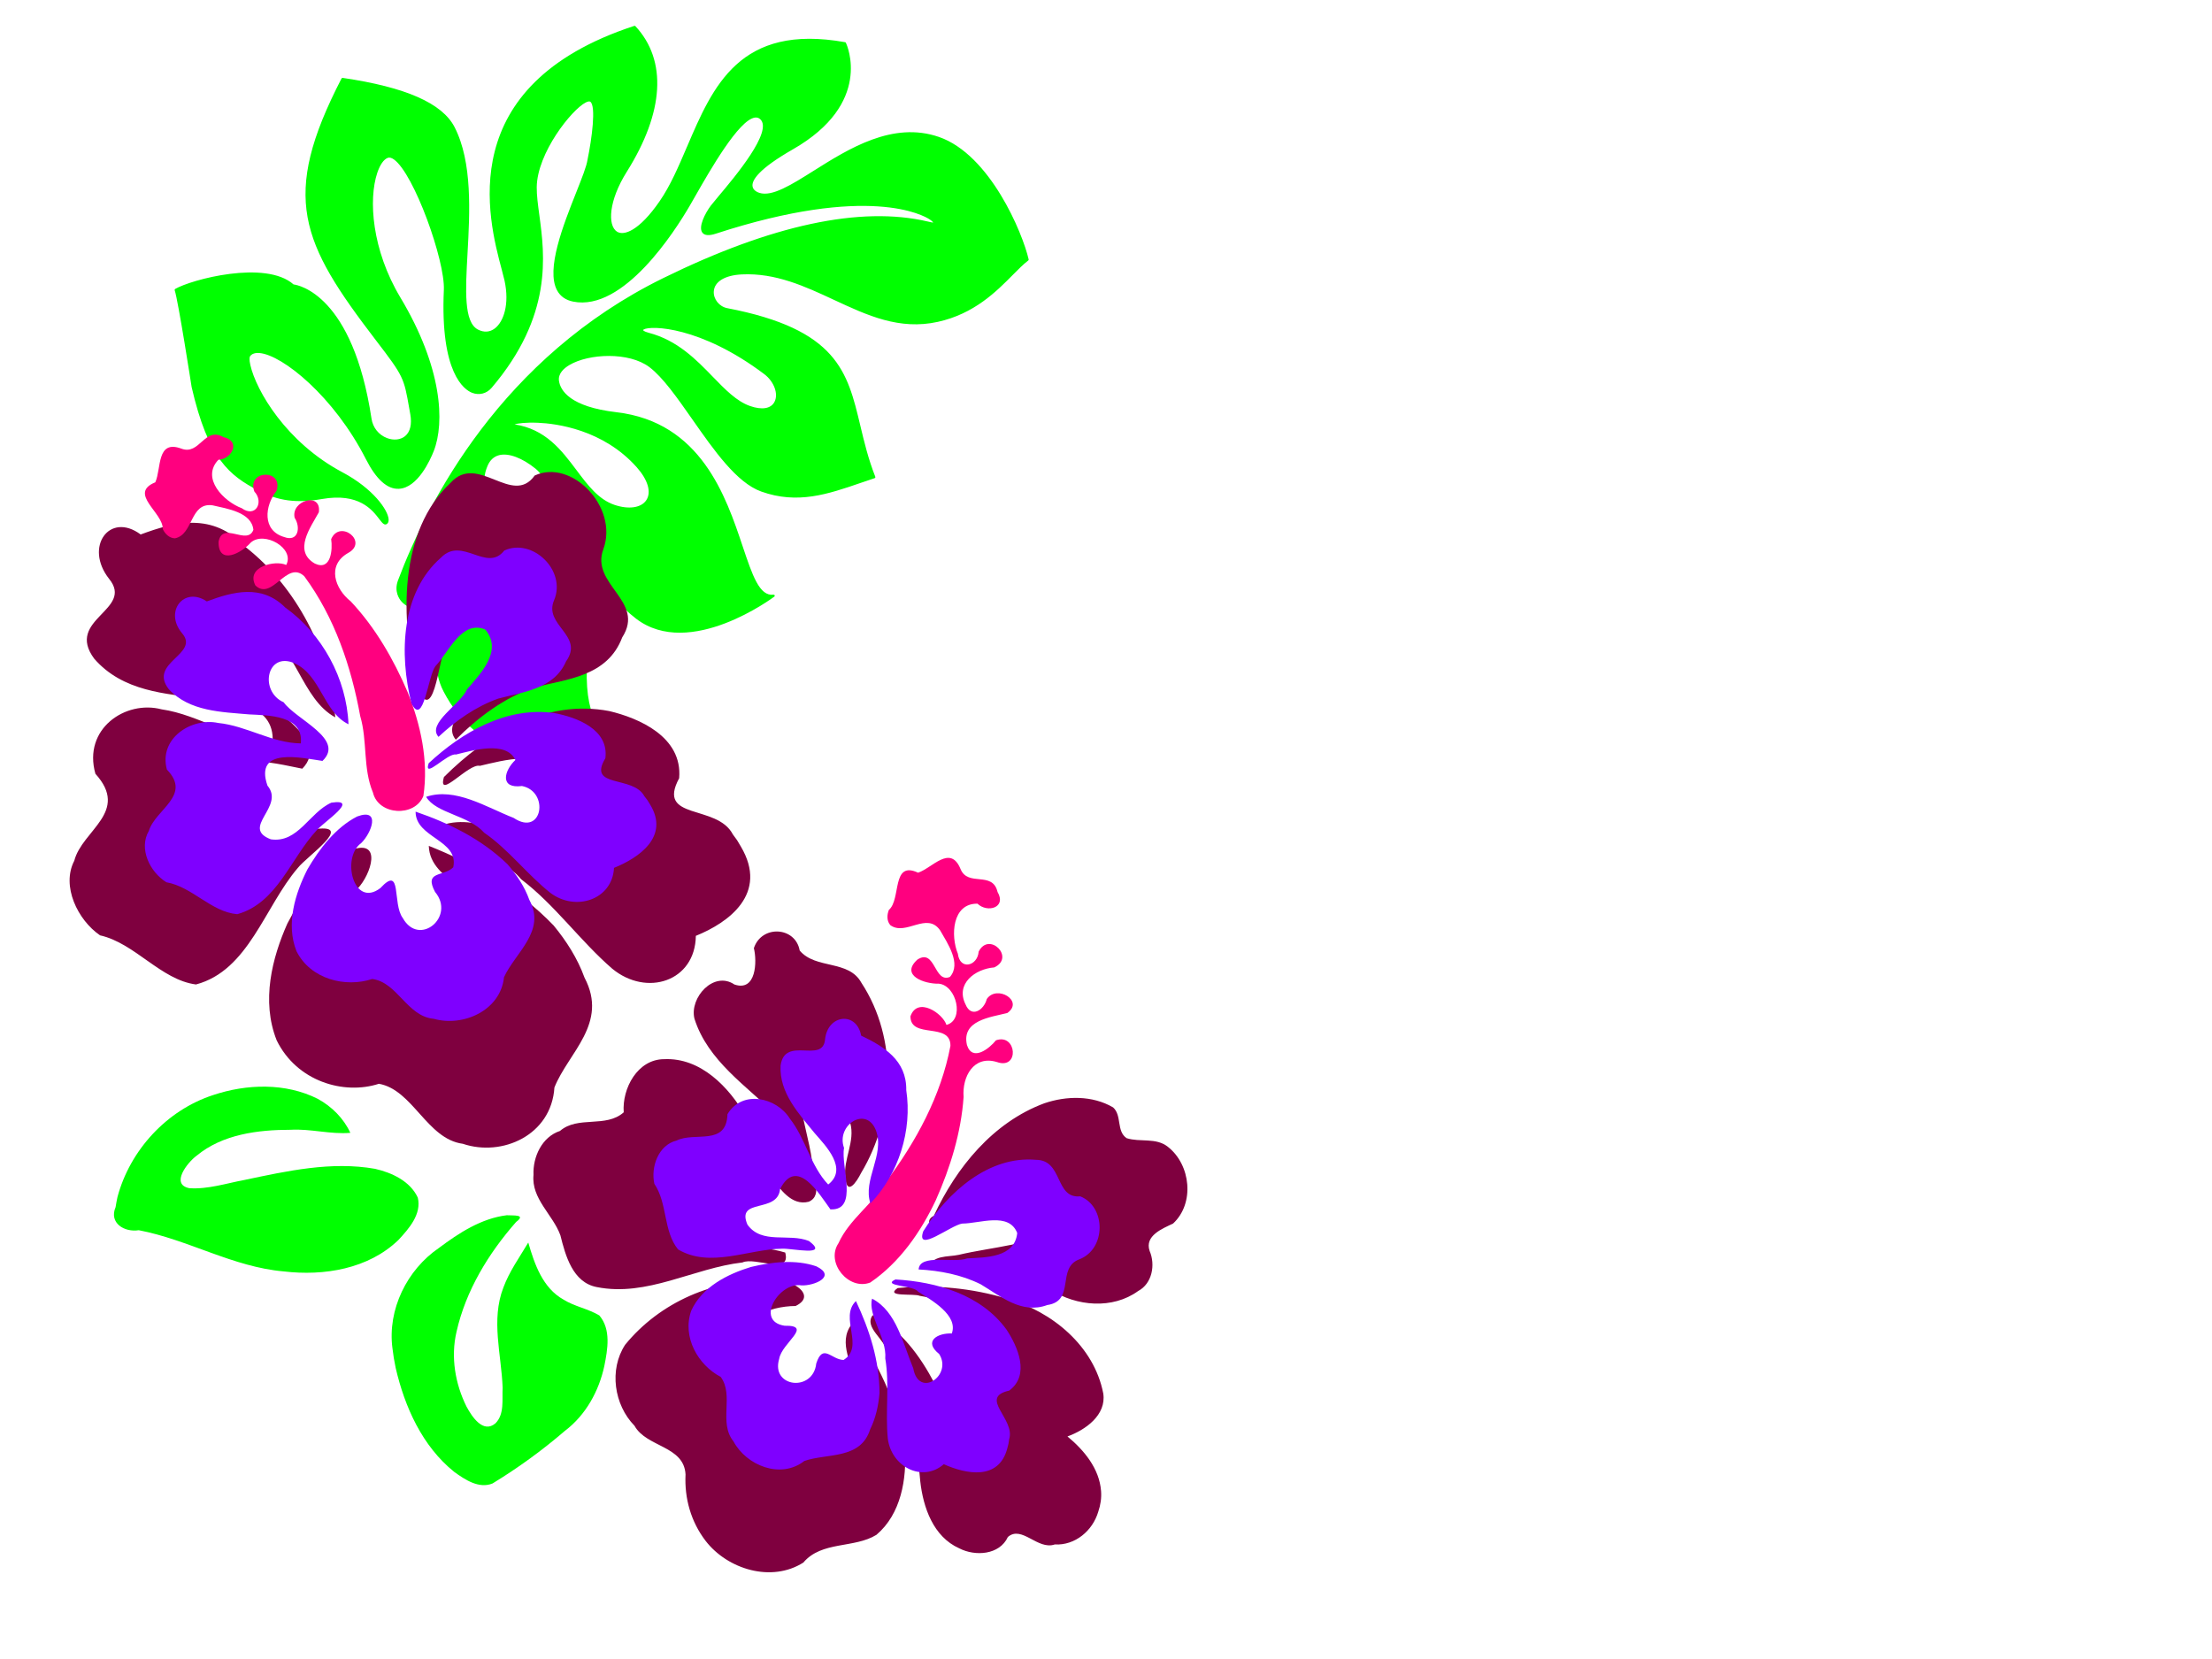 <?xml version="1.0"?><svg width="640" height="480" xmlns="http://www.w3.org/2000/svg">
 <title>angiedoula</title>
 <g>
  <title>Layer 1</title>
  <g fill="#89a02c" id="g3876" transform="rotate(7.2 170.01,111.664) ">
   <g fill="#89a02c" id="g3878">
    <g fill="#89a02c" id="g3884">
     <g fill="#89a02c" id="g3886">
      <path fill="#00ff00" d="m205.644,104.507c-5.391,-4.319 -11.504,-9.214 -20.025,-10.319c-1.567,-0.204 -1.709,-0.567 -1.71,-0.571l0,-0.004c0,-0.017 0.025,-0.089 0.166,-0.196c1.862,-1.438 16.219,-3.01 36.235,8.461c3.086,1.77 4.84,5.19 3.909,7.623c-0.786,2.054 -3.288,2.794 -6.861,2.031c-4.016,-0.86 -7.756,-3.855 -11.714,-7.025m-48.541,19.529c5.319,-0.441 18.877,-0.436 29.885,9.122c3.74,3.25 5.242,6.674 4.019,9.161c-1.176,2.387 -4.686,3.374 -8.947,2.513c-4.788,-0.966 -8.349,-4.641 -12.12,-8.531c-5.104,-5.265 -10.385,-10.704 -19.51,-10.956c0.84,-0.38 3.063,-1.009 6.674,-1.309m-17.284,40.413c-1.98,-1.62 -3.544,-2.901 -3.76,-4.461c-0.041,-0.285 0.06,-0.505 0.319,-0.691c1.385,-1.004 6.147,-0.476 11.03,1.91c3.885,1.899 12.969,7.617 13.386,19.676c0.058,1.729 -2.533,5.054 -5.289,5.407c-2.619,0.335 -4.654,-2.12 -5.731,-6.915c-1.864,-8.303 -6.54,-12.131 -9.955,-14.926m-57.973,-71.26l-0.007,0l0.007,0zm108.023,-53.79c-1.73,6.055 -3.365,11.776 -5.894,16.65c-4.802,9.251 -9.009,11.304 -11.149,10.251c-2.933,-1.442 -3.513,-8.554 0.662,-17.529c8.584,-18.466 7.59,-33.422 -2.799,-42.111c-0.094,-0.079 -0.224,-0.095 -0.334,-0.042c-50.026,23.655 -34.905,60.788 -29.211,74.766l1.184,3.008c2.38,6.695 1.205,11.909 -1.015,14.108c-1.316,1.301 -2.982,1.633 -4.821,0.957c-4.362,-1.604 -5.011,-10.83 -5.76,-21.513c-0.822,-11.724 -1.849,-26.314 -8.284,-35.731c-4.394,-6.429 -15.49,-9.73 -33.925,-10.09c-0.133,-0.003 -0.254,0.08 -0.299,0.205c-13.319,36.369 -5.714,48.518 19.415,73.964c9.224,9.337 9.326,9.671 11.964,18.215l0.55,1.773c0.851,2.735 0.599,5.009 -0.709,6.403c-1.165,1.24 -3.128,1.708 -5.125,1.22c-2.513,-0.613 -4.439,-2.486 -5.154,-5.013c-9.87,-34.874 -25.796,-35.7 -27.244,-35.701c-8.946,-6.1 -29.565,2.325 -33.82,5.592c-0.116,0.091 -0.155,0.251 -0.09,0.385c1.403,2.9 8.302,26.926 8.371,27.168c7.409,20.189 14.16,24.05 22.893,27.302c6.091,2.27 11.48,2.304 18.604,0.114c10.368,-3.182 14.785,1.291 17.159,3.694c0.975,0.987 1.68,1.701 2.342,1.136c0.237,-0.202 0.491,-0.601 0.36,-1.355c-0.465,-2.681 -5.556,-8.319 -15.006,-11.9c-17.184,-6.521 -27.701,-20.289 -30.294,-27.434c-0.524,-1.444 -0.549,-2.245 -0.398,-2.515c0.439,-0.78 1.311,-1.204 2.595,-1.257c6.63,-0.279 22.928,9.715 34.404,26.626c3.676,5.414 7.213,7.868 10.513,7.291c5.4,-0.944 7.981,-9.473 8.644,-12.064c2.204,-8.619 -0.618,-24.418 -15.143,-42.912c-9.942,-12.667 -12.747,-26.999 -11.146,-34.954c0.483,-2.396 1.344,-4.047 2.425,-4.649c0.475,-0.264 1.1,-0.194 1.856,0.211c6.296,3.367 18.385,27.174 19.07,35.639c1.949,24.154 9.534,27.926 11.813,28.508c2.144,0.546 4.234,-0.276 5.459,-2.142c14.976,-22.896 10.433,-39.986 7.426,-51.294c-0.799,-3.005 -1.489,-5.599 -1.758,-7.914c-1.139,-9.84 7.231,-23.568 11.004,-26.107c0.565,-0.38 1.018,-0.512 1.273,-0.372c1.852,1.016 1.793,10.58 1.301,16.761c-0.026,1.888 -0.966,5.534 -2.053,9.755c-2.523,9.798 -5.979,23.216 -1.94,28.842c1.143,1.591 2.829,2.48 5.011,2.64c14.844,1.09 26.694,-23.982 29.973,-31.694l1.245,-2.981c3.397,-8.189 9.72,-23.431 14.248,-24.733c0.601,-0.172 1.135,-0.084 1.635,0.271c4.162,2.962 -5.192,17.435 -9.189,23.615l-1.892,3.009c-1.349,2.396 -2.845,6.506 -1.449,8.006c0.722,0.775 2.034,0.72 3.901,-0.16c42.183,-19.889 59.08,-12.747 60.868,-11.868c0.781,0.384 1.045,0.647 1.15,0.795c-0.301,0.017 -0.918,-0.045 -1.589,-0.114c-19.821,-2.084 -44.686,6.612 -73.904,25.844c-43.512,28.641 -59.496,72.649 -65.152,96.331c-0.807,3.359 1.005,5.348 1.823,6.046c1.29,1.105 2.921,1.533 4.056,1.064c0.747,-0.307 1.198,-0.976 1.271,-1.88c0.066,-0.793 0.636,-2.611 1.984,-3.179c1.063,-0.447 2.394,-0.021 3.948,1.266c1.871,1.546 1.535,4.778 1.111,8.87c-0.56,5.401 -1.256,12.123 2.924,18.129c5.753,8.272 13.372,13.217 22.65,14.696c12.503,1.992 24.074,-3.05 27.719,-5.804c0.08,-0.06 0.13,-0.15 0.13,-0.249c-0.001,-0.099 -0.044,-0.187 -0.124,-0.246l-0.883,-0.646c-3.299,-2.344 -9.44,-6.709 -9.536,-26.407c-0.101,-21.346 -17.544,-35.825 -26.476,-37.28c-4.461,-0.728 -7.279,-2.101 -8.614,-4.198c-1.029,-1.616 -1.174,-3.66 -0.445,-6.249c0.492,-1.752 1.489,-2.931 2.959,-3.502c2.619,-1.016 6.712,-0.049 10.957,2.589c2.773,1.721 6.087,6.686 9.926,12.436c6.215,9.307 13.947,20.891 24.334,26.953c16.936,9.887 38.672,-11.136 38.89,-11.35c0.101,-0.099 0.124,-0.254 0.054,-0.376c-0.07,-0.124 -0.214,-0.185 -0.351,-0.149c-3.967,1.034 -6.766,-4.774 -10.641,-12.81c-6.548,-13.582 -16.443,-34.107 -41.068,-33.868c-13.62,0.134 -16.893,-4.262 -17.631,-6.895c-0.581,-2.079 0.98,-3.828 2.391,-4.928c5.194,-4.05 16.626,-5.994 23.032,-2.333c4.25,2.429 9.1,7.78 14.236,13.446c7.39,8.154 15.031,16.586 22.39,18.224c10.927,2.434 19.309,-1.689 28.18,-6.05l3.901,-1.894c0.075,-0.038 0.135,-0.105 0.162,-0.188c0.025,-0.081 0.017,-0.17 -0.023,-0.245c-2.681,-4.908 -4.45,-9.61 -6.16,-14.157c-5.629,-14.973 -10.075,-26.799 -42.461,-28.871c-2.335,-0.15 -4.335,-2.097 -4.46,-4.342c-0.157,-2.826 2.617,-5.023 7.422,-5.872c9.67,-1.709 18.638,1.165 27.309,3.941c10.26,3.287 19.951,6.393 30.689,2.569c10.156,-3.616 15.707,-10.849 19.76,-16.127c1.457,-1.899 2.716,-3.539 3.967,-4.766c0.089,-0.086 0.117,-0.216 0.075,-0.331c-2.703,-7.389 -14.881,-28.676 -30.193,-31.896c-13.821,-2.904 -25.431,6.621 -34.759,14.276c-5.887,4.83 -10.971,9.001 -14.764,8.286c-0.569,-0.107 -1.924,-0.488 -2.209,-1.7c-0.389,-1.661 1.074,-5.09 10.246,-11.999c21.389,-16.109 11.789,-31.85 11.369,-32.511c-0.054,-0.086 -0.146,-0.14 -0.247,-0.145c-30.921,-1.598 -36.346,17.386 -41.595,35.746" id="path3894"/>
     </g>
    </g>
   </g>
  </g>
  <path fill="#7f003f" d="m92.037,322.364c-7.426,-5.367 -7.213,-20.184 -21.187,-14.902c-13.491,-1.339 -16.718,-15.965 -10.348,-24.642c5.449,-9.621 16.181,-16.288 20.695,-26.38c-10.623,-4.994 -16.005,7.712 -19.277,14.218c-5.164,9.374 -10.288,20.737 -22.21,24.948c-13.77,3.709 -8.778,-16.039 -19.926,-12.461c-11.246,3.379 -18.089,-7.279 -8.584,-13.2c0.197,-10.565 1.566,-21.829 14.473,-26.909c15.947,-9.376 37.187,-11.83 55.363,-6.132c-8.543,7.179 -23.493,2.945 -32.205,10.656c-8.935,8.136 5.547,16.425 13.652,9.221c8.688,-1.968 23.873,-16.731 28.893,-5.568c-4.362,6.963 -16.194,22.257 1.213,22.899c10.997,-3.374 12.217,15.494 21.516,6.277c5.76,-9.088 -4.605,-17.339 -5.029,-26.511c2.742,-10.832 6.318,5.206 8.541,9.026c6.948,13.102 22.41,24.098 20.611,39.774c-4.931,8.967 -17.579,12.055 -23.385,20.634c-6.476,4.395 -17.395,5.266 -22.807,-0.949l0,0zm-9.398,-110.632c-21.501,-2.497 -45.095,-11.841 -52.56,-30.745c-5.24,-10.497 13.038,-14.01 6.955,-23.387c-0.704,-11.696 17.33,-19.286 27.072,-10.715c8.139,7.369 18.441,-5.905 25.777,4.279c9.028,8.169 5.347,19.364 4.139,29.19c-0.323,9.052 2.093,18.028 5.789,26.455c-7.113,2.393 -9.421,-12.508 -14.209,-16.699c-3.962,-6.788 -9.495,-18.182 -20.604,-14.762c-7.466,6.921 3.227,15.992 6.708,22.762c2.857,4.091 21.999,12.609 10.935,13.621l0,0l-0,0zm77.555,-11.599c-13.819,5.689 -25.11,15.021 -34.646,25.187c10.358,3.696 17.677,-11.521 27.557,-5.587c2.277,4.824 -3.258,10.901 6.836,9.867c12.92,-3.905 19.19,13.337 5.245,15.048c-7.283,1.809 -21.087,-7.345 -15.165,3.756c3.9,12.344 -17.966,9.676 -20.528,0.567c-2.32,-5.067 -10.838,-12.035 -11.041,-2.295c1.032,9.141 6.715,17.695 13.047,24.954c7.576,7.69 18.038,15.285 30.323,15.234c13.154,-1.065 21.865,-12.231 22.507,-22.927c5.205,-8.504 19.968,-7.078 25.038,-16.238c7.754,-9.184 7.071,-24.774 -5.456,-30.63c-7.91,-7.395 -11.496,-21.412 -26.389,-19.731c-5.927,-0.168 -11.808,1.001 -17.327,2.795l-0,0zm-5.541,-57.903c-9.968,1.046 -11.776,19.214 -20.813,8.518c-10.795,-5.365 -20.49,4.512 -25.502,11.731c-10.002,15.887 -6.769,35.262 0.278,51.477c5.73,4.339 -1.198,-8.186 0.789,-10.858c0.979,-6.578 2.164,-19.643 11.266,-20.278c2.434,5.466 8.866,9.736 11.209,1.282c6.425,-9.038 23.155,-0.103 11.185,7.401c-8.435,8.236 -21.086,16.39 -21.696,28.03c8.019,-1.196 13.764,-12.544 22.948,-15.548c10.414,-6.345 22.915,-9.391 33.699,-15.045c11.314,-6.264 12.265,-20.991 0.028,-26.006c-0.09,-10.108 -3.576,-24.121 -19.296,-21.572l-2.082,0.339l-2.013,0.53l0,0l-0,0z" id="path7488" transform="rotate(68.54 110.56,233.938) "/>
  <path fill="#ff007f" id="path7490" d="m46.088,198.016c-3.718,-2.96 -14.254,2.03 -12.175,-6.266c-2.135,-3.793 -9.836,-7.593 -3.397,-11.839c4.827,-3.111 -1.304,-9.181 4.52,-11.786c3.992,-3.497 6.582,1.763 4.431,5.059c1.297,7.266 10.616,5.888 15.278,2.849c4.701,-1.52 2.442,-6.287 -1.715,-5.807c-6.4,-1.806 -0.358,-10.814 3.633,-5.287c1.46,5.341 6.772,10.183 12.069,6.136c3.696,-2.416 0.571,-5.577 -2.677,-5.742c-4.737,-2.049 -1.504,-10.816 2.848,-6.594c2.142,4.58 4.589,12.664 11.296,9.712c4.567,-2.503 -0.286,-6.603 -2.919,-7.985c-3.219,-5.494 7.153,-8.396 6.12,-1.472c-0.757,7.027 6.104,9.115 11.736,7.572c10.294,-1.257 20.781,-0.082 30.847,2.248c9.882,2.533 19.69,6.876 26.989,14.131c3.532,5.664 -3.172,13.827 -9.434,11.177c-7.4,-1.773 -12.913,-7.56 -19.994,-10.117c-13.128,-6.392 -27.48,-10.956 -42.202,-10.91c-6.894,1.249 0.362,11.695 -6.202,12.977c-6.135,-0.909 -2.58,-9.072 0.468,-10.696c-2.368,-4.955 -11.774,-0.724 -11.295,4.41c0.879,3.974 -0.171,11.552 -5.688,7.399c-4.272,-4.504 5.912,-5.994 3.163,-10.174c-4.433,-2.616 -9.443,2.545 -12.682,5.307c-4.734,4.802 3.597,9.451 1.221,14.461c-1.008,1.272 -2.727,1.531 -4.239,1.237z" transform="rotate(53.709 90.975,176.53) "/>
  <path fill="#00ff00" id="path6662" d="m124.489,368.331c-11.232,-1.252 -21.031,-9.487 -24.965,-19.972c-2.841,-6.676 -5.385,-13.948 -4.517,-21.299c0.571,-1.764 1.062,-5.665 2.527,-2.189c6.947,9.951 15.817,18.879 26.772,24.327c6.668,3.391 14.514,3.97 21.749,2.332c3.118,-0.82 8.779,-2.77 6.636,-6.993c-1.97,-3.205 -6.214,-3.438 -9.507,-4.451c-9.417,-1.94 -19.828,-1.342 -28.055,-7.082c-4.155,-2.794 -7.42,-6.637 -10.967,-10.119c6.496,-0.271 13.764,-0.911 18.468,-5.981c2.728,-2.652 4.238,-6.271 6.914,-8.966c4.726,-2.38 10.129,0.006 14.52,2.065c6.729,3.266 12.552,8.629 15.542,15.565c3.91,7.697 7.19,15.719 9.796,23.948c0.631,4.214 -2.972,7.493 -5.886,9.972c-9.397,7.205 -21.668,9.448 -33.266,9.293c-1.927,-0.058 -3.85,-0.207 -5.762,-0.452l0,0zm-61.413,66.855c-12.294,-6.732 -20.997,-19.805 -22.057,-33.836c-0.859,-10.243 1.48,-21.275 8.275,-29.224c3.107,-3.393 7.243,-5.918 11.784,-6.797c-0.904,5.723 -3.914,10.845 -4.966,16.543c-2.252,9.195 -3.453,19.458 0.818,28.263c1.241,2.98 6.224,9.41 8.614,4.244c1.629,-5.145 1.181,-10.681 1.481,-16.017c0.413,-12.619 0.688,-25.735 5.858,-37.477c2.239,-4.49 5.886,-9.041 11.044,-10.052c4.927,0.03 8.111,4.632 10.559,8.345c6.096,10.428 5.05,23.456 0.949,34.399c-4.716,13.952 -15.51,24.657 -21.567,37.913c-0.353,4.21 -4.077,7.929 -8.083,4.922c-0.918,-0.374 -1.816,-0.795 -2.709,-1.225l0,-0z" transform="rotate(76.228 105.162,372.224) "/>
  <path fill="#7f003f" id="path6656" d="m153.556,352.313c3.686,-5.841 12.468,-4.615 16.073,-10.544c-2.511,-6.452 -0.657,-15.862 6.688,-18.116c9.966,-3.566 20.311,2.23 27.445,8.937c4.922,3.895 9.852,7.983 15.718,10.387c4.513,-5.38 -2.288,-11.495 -7.254,-13.235c-10.806,-5.652 -23.695,-9.318 -30.94,-19.871c-3.186,-5.389 1.283,-14.941 8.18,-12.821c6.727,0.238 4.329,-8.353 2.32,-11.698c0.155,-7.141 9.673,-9.507 12.884,-3.207c6.036,3.915 14.293,-1.664 19.799,3.711c14.956,12.432 20.625,34.038 15.984,52.616c-0.516,3.082 -1.985,7.679 -3.993,2.66c-2.166,-4.95 -0.242,-10.868 -3.262,-15.563c-1.921,-5.24 -4.164,-12.298 -10.509,-13.323c-5.69,-0.516 -7.066,7.074 -5.175,11.26c2.275,5.488 5.833,10.365 8.313,15.781c0.911,3.669 6.236,8.496 2.55,11.611c-4.44,2.703 -9.095,-1.22 -12.614,-3.742c-3.869,-4.235 -12.949,-3.688 -14.126,2.684c1.9,5.104 0.464,10.801 -5.519,12.304c-7.694,2.658 -1.274,12.87 5.256,10.607c8.214,-1.949 16.181,-5.799 24.786,-5.811c3.674,5.866 -7.982,3.653 -10.993,6.353c-13.078,5.691 -23.451,17.646 -38.251,19.117c-7.033,0.755 -11.297,-6.047 -14.437,-11.266c-3.833,-5.1 -11.158,-7.63 -12.533,-14.439c-1.735,-4.897 -0.868,-11.227 3.609,-14.391l-0,0zm110.633,-8.094c2.125,-15.273 8.491,-30.859 21.054,-40.446c5.507,-3.975 12.643,-6.289 19.402,-4.682c3.179,1.484 2.859,6.32 6.347,7.371c4.063,0.06 8.077,-2.736 12.162,-1.08c7.815,3.021 12.232,13.348 7.891,20.789c-2.506,2.287 -6.927,5.789 -4.162,9.574c2.795,3.314 3.459,8.797 0.196,12.043c-5.5,7.285 -15.771,9.449 -24.275,7.053c-8.934,-1.662 -18.21,-0.815 -26.832,1.968c-2.854,0.482 -6.539,2.63 -8.771,2.422c-0.367,-4.022 4.424,-4.766 7.132,-6.287c8.957,-5.229 19.281,-8.749 26.396,-16.627c2.327,-3.221 0.994,-9.172 -3.395,-9.665c-6.06,-0.406 -11.098,3.562 -16.205,6.192c-4.929,3.19 -9.33,7.315 -12.407,12.345c1.907,4.921 -8.374,2.695 -4.532,-0.97l0,0zm11.599,66.795c-5.684,-11.905 -15.025,-21.623 -25.187,-29.839c-2.424,6.394 3.906,11.128 6.202,16.434c3.917,4.855 -4.364,12.973 -7.442,6.094c-7.061,2.807 0.95,12.934 -5.767,16.882c-5.597,5.144 -13.906,-1.544 -12.767,-8.243c-0.758,-4.093 6.538,-10.345 1.97,-12.568c-3.947,3.604 -12.308,5.411 -13.596,-1.683c-0.976,-8.479 6.965,-14.959 14.34,-17.232c5.869,-5.445 -5.753,-7.613 -9.247,-4.614c-15.422,3.558 -28.707,15.138 -34.654,29.749c-2.388,8.242 2.011,17.552 9.431,21.602c5.125,4.979 15.377,1.311 18.238,9.165c1.704,6.739 5.489,12.627 11.162,16.69c8.507,6.045 21.805,6.024 28.882,-2.251c3.267,-7.572 12.84,-8.137 17.876,-13.834c5.067,-7.839 3.722,-18.073 0.56,-26.352l0,-0zm57.902,-4.773c-2.358,-6.037 -8.138,-9.843 -13.895,-12.24c4.405,-3.293 9.007,-9.195 6.286,-14.901c-6.53,-12.366 -21.062,-18.389 -34.558,-18.114c-10.684,-0.001 -21.405,2.206 -31.254,6.298c-2.949,3.691 4.976,0.037 6.747,0.28c8.723,-1.218 17.892,0.957 25.171,5.829c4.623,4.552 -2.21,5.408 -5.235,6.669c-2.473,4.636 5.386,5.91 7.003,9.723c3.446,2.99 2.854,9.928 -2.495,9.989c-5.927,0.156 -8.907,-5.939 -12.944,-9.247c-6.272,-6.354 -13.864,-12.077 -22.862,-13.633c-1.49,4.199 5.659,5.629 7.233,9.159c9.05,9.252 15.226,20.837 19.954,32.779c3.022,7.017 8.29,14.252 16.445,15.269c5.105,0.933 11.726,-1.545 12.504,-7.237c2.84,-4.534 9.371,1.194 13.605,-1.897c5.742,-1.406 9.351,-7.028 9.276,-12.759c0.073,-2.027 -0.234,-4.077 -0.98,-5.967l0,0z" transform="rotate(16.967 241.896,368.112) "/>
  <path fill="#ff007f" d="m248.314,266.523c2.96,-3.717 -2.03,-14.254 6.266,-12.175c3.793,-2.135 7.593,-9.837 11.839,-3.397c3.111,4.827 9.181,-1.304 11.786,4.52c3.497,3.992 -1.763,6.582 -5.059,4.431c-7.266,1.297 -5.888,10.617 -2.849,15.278c1.52,4.701 6.287,2.442 5.807,-1.715c1.806,-6.4 10.814,-0.358 5.287,3.633c-5.341,1.46 -10.183,6.772 -6.136,12.069c2.416,3.696 5.577,0.571 5.742,-2.677c2.049,-4.737 10.816,-1.504 6.594,2.848c-4.58,2.142 -12.664,4.589 -9.712,11.296c2.503,4.567 6.603,-0.286 7.985,-2.919c5.494,-3.219 8.396,7.153 1.472,6.12c-7.027,-0.757 -9.115,6.104 -7.572,11.736c1.257,10.294 0.082,20.781 -2.248,30.847c-2.533,9.882 -6.876,19.69 -14.131,26.989c-5.664,3.532 -13.827,-3.172 -11.177,-9.434c1.773,-7.4 7.56,-12.913 10.117,-19.994c6.392,-13.128 10.957,-27.48 10.91,-42.202c-1.249,-6.894 -11.695,0.362 -12.977,-6.202c0.909,-6.135 9.072,-2.58 10.696,0.468c4.955,-2.369 0.724,-11.774 -4.41,-11.295c-3.974,0.879 -11.552,-0.171 -7.399,-5.688c4.504,-4.272 5.994,5.912 10.174,3.163c2.616,-4.433 -2.546,-9.442 -5.307,-12.682c-4.802,-4.734 -9.451,3.597 -14.461,1.221c-1.272,-1.008 -1.531,-2.727 -1.237,-4.239z" id="path6658" transform="rotate(10.888 269.8,311.41) "/>
  <path fill="#7f00ff" d="m234.705,426.181c-4.576,-3.678 -4.445,-13.832 -13.057,-10.212c-8.315,-0.918 -10.303,-10.941 -6.377,-16.887c3.358,-6.593 9.972,-11.162 12.754,-18.078c-6.547,-3.423 -9.863,5.285 -11.88,9.743c-3.182,6.424 -6.34,14.211 -13.688,17.096c-8.486,2.542 -5.41,-10.992 -12.28,-8.539c-6.931,2.316 -11.148,-4.988 -5.29,-9.046c0.122,-7.24 0.965,-14.959 8.92,-18.44c9.828,-6.425 22.918,-8.107 34.12,-4.202c-5.265,4.92 -14.479,2.018 -19.847,7.303c-5.507,5.575 3.418,11.256 8.414,6.319c5.354,-1.349 14.713,-11.466 17.807,-3.816c-2.688,4.772 -9.98,15.252 0.748,15.692c6.777,-2.312 7.529,10.618 13.26,4.302c3.55,-6.228 -2.838,-11.882 -3.099,-18.167c1.69,-7.423 3.894,3.568 5.264,6.186c4.282,8.979 13.811,16.514 12.702,27.257c-3.039,6.145 -10.834,8.261 -14.412,14.14c-3.991,3.012 -10.72,3.609 -14.056,-0.65l0,0zm-5.792,-75.815c-13.251,-1.711 -27.792,-8.114 -32.392,-21.069c-3.23,-7.194 8.035,-9.601 4.286,-16.027c-0.434,-8.015 10.68,-13.216 16.684,-7.343c5.016,5.05 11.365,-4.047 15.886,2.932c5.564,5.598 3.295,13.27 2.551,20.004c-0.199,6.203 1.29,12.354 3.568,18.129c-4.384,1.64 -5.806,-8.572 -8.757,-11.444c-2.442,-4.652 -5.852,-12.46 -12.698,-10.116c-4.601,4.743 1.989,10.959 4.134,15.598c1.761,2.803 13.558,8.641 6.739,9.335l0,0l-0,0zm47.796,-7.948c-8.516,3.899 -15.475,10.294 -21.352,17.26c6.384,2.533 10.894,-7.895 16.983,-3.829c1.403,3.306 -2.008,7.47 4.213,6.762c7.962,-2.676 11.826,9.14 3.232,10.312c-4.488,1.24 -12.996,-5.034 -9.346,2.574c2.403,8.46 -11.072,6.631 -12.651,0.389c-1.43,-3.472 -6.679,-8.247 -6.805,-1.573c0.636,6.264 4.139,12.126 8.041,17.101c4.669,5.27 11.116,10.475 18.687,10.44c8.107,-0.73 13.475,-8.382 13.871,-15.712c3.208,-5.828 12.306,-4.85 15.431,-11.128c4.779,-6.294 4.358,-16.978 -3.363,-20.991c-4.875,-5.067 -7.085,-14.673 -16.263,-13.521c-3.653,-0.115 -7.277,0.686 -10.678,1.915l-0,0zm-3.415,-39.68c-6.143,0.717 -7.257,13.167 -12.827,5.837c-6.653,-3.677 -12.628,3.092 -15.716,8.039c-6.164,10.887 -4.172,24.165 0.171,35.277c3.531,2.974 -0.739,-5.61 0.486,-7.441c0.603,-4.508 1.333,-13.461 6.943,-13.896c1.5,3.746 5.464,6.672 6.908,0.879c3.96,-6.194 14.27,-0.071 6.893,5.071c-5.199,5.644 -12.995,11.232 -13.371,19.209c4.942,-0.82 8.482,-8.596 14.142,-10.655c6.418,-4.348 14.122,-6.435 20.768,-10.31c6.972,-4.292 7.559,-14.385 0.017,-17.822c-0.056,-6.927 -2.204,-16.53 -11.892,-14.783l-1.283,0.232l-1.24,0.363l0,0l-0,0z" transform="rotate(114.578 246.121,365.583) " id="svg_2"/>
  <path fill="#7f00ff" d="m97.616,294.932c-5.112,-4.084 -4.965,-15.361 -14.585,-11.341c-9.287,-1.019 -11.508,-12.15 -7.123,-18.753c3.751,-7.322 11.138,-12.395 14.246,-20.076c-7.312,-3.801 -11.017,5.869 -13.27,10.82c-3.555,7.134 -7.082,15.781 -15.289,18.986c-9.479,2.823 -6.043,-12.206 -13.717,-9.483c-7.742,2.572 -12.452,-5.539 -5.909,-10.045c0.136,-8.04 1.078,-16.613 9.963,-20.478c10.977,-7.135 25.599,-9.003 38.111,-4.667c-5.881,5.464 -16.172,2.241 -22.169,8.11c-6.151,6.192 3.818,12.5 9.398,7.017c5.981,-1.498 16.434,-12.733 19.89,-4.238c-3.002,5.299 -11.147,16.938 0.835,17.427c7.57,-2.568 8.41,11.791 14.811,4.777c3.965,-6.916 -3.17,-13.195 -3.462,-20.175c1.888,-8.244 4.349,3.962 5.879,6.869c4.783,9.971 15.427,18.339 14.188,30.269c-3.395,6.824 -12.101,9.174 -16.098,15.703c-4.458,3.344 -11.974,4.008 -15.7,-0.722l0,0zm-6.47,-84.193c-14.801,-1.901 -31.043,-9.011 -36.181,-23.398c-3.607,-7.989 8.975,-10.662 4.788,-17.798c-0.485,-8.901 11.929,-14.677 18.636,-8.154c5.603,5.608 12.694,-4.494 17.744,3.256c6.215,6.217 3.68,14.737 2.849,22.214c-0.222,6.889 1.441,13.719 3.985,20.133c-4.897,1.821 -6.485,-9.519 -9.781,-12.708c-2.727,-5.166 -6.536,-13.837 -14.183,-11.234c-5.139,5.267 2.222,12.171 4.617,17.322c1.967,3.113 15.144,9.596 7.527,10.366l0,0l-0,0zm53.387,-8.827c-9.513,4.329 -17.285,11.431 -23.85,19.168c7.13,2.813 12.168,-8.768 18.969,-4.252c1.568,3.671 -2.242,8.296 4.706,7.509c8.894,-2.972 13.21,10.15 3.611,11.452c-5.013,1.377 -14.516,-5.59 -10.439,2.859c2.684,9.394 -12.367,7.364 -14.131,0.432c-1.597,-3.856 -7.461,-9.159 -7.601,-1.746c0.71,6.957 4.623,13.466 8.981,18.99c5.215,5.852 12.417,11.632 20.873,11.594c9.055,-0.81 15.051,-9.308 15.493,-17.448c3.583,-6.472 13.746,-5.386 17.236,-12.357c5.338,-6.989 4.867,-18.854 -3.756,-23.31c-5.445,-5.627 -7.914,-16.295 -18.165,-15.016c-4.08,-0.128 -8.129,0.762 -11.927,2.127l-0,0zm-3.814,-44.065c-6.862,0.796 -8.106,14.622 -14.327,6.482c-7.431,-4.083 -14.105,3.434 -17.555,8.927c-6.885,12.09 -4.66,26.835 0.191,39.175c3.944,3.302 -0.825,-6.23 0.543,-8.263c0.674,-5.006 1.489,-14.949 7.755,-15.432c1.675,4.16 6.103,7.409 7.716,0.976c4.423,-6.878 15.939,-0.079 7.699,5.632c-5.807,6.268 -14.515,12.473 -14.935,21.332c5.52,-0.91 9.475,-9.546 15.797,-11.833c7.169,-4.829 15.774,-7.146 23.197,-11.449c7.788,-4.767 8.443,-15.974 0.019,-19.791c-0.062,-7.692 -2.461,-18.357 -13.283,-16.417l-1.433,0.258l-1.385,0.404l0,0l-0,0z" transform="rotate(68.54 110.367,227.637) " id="svg_3"/>
 </g>
</svg>